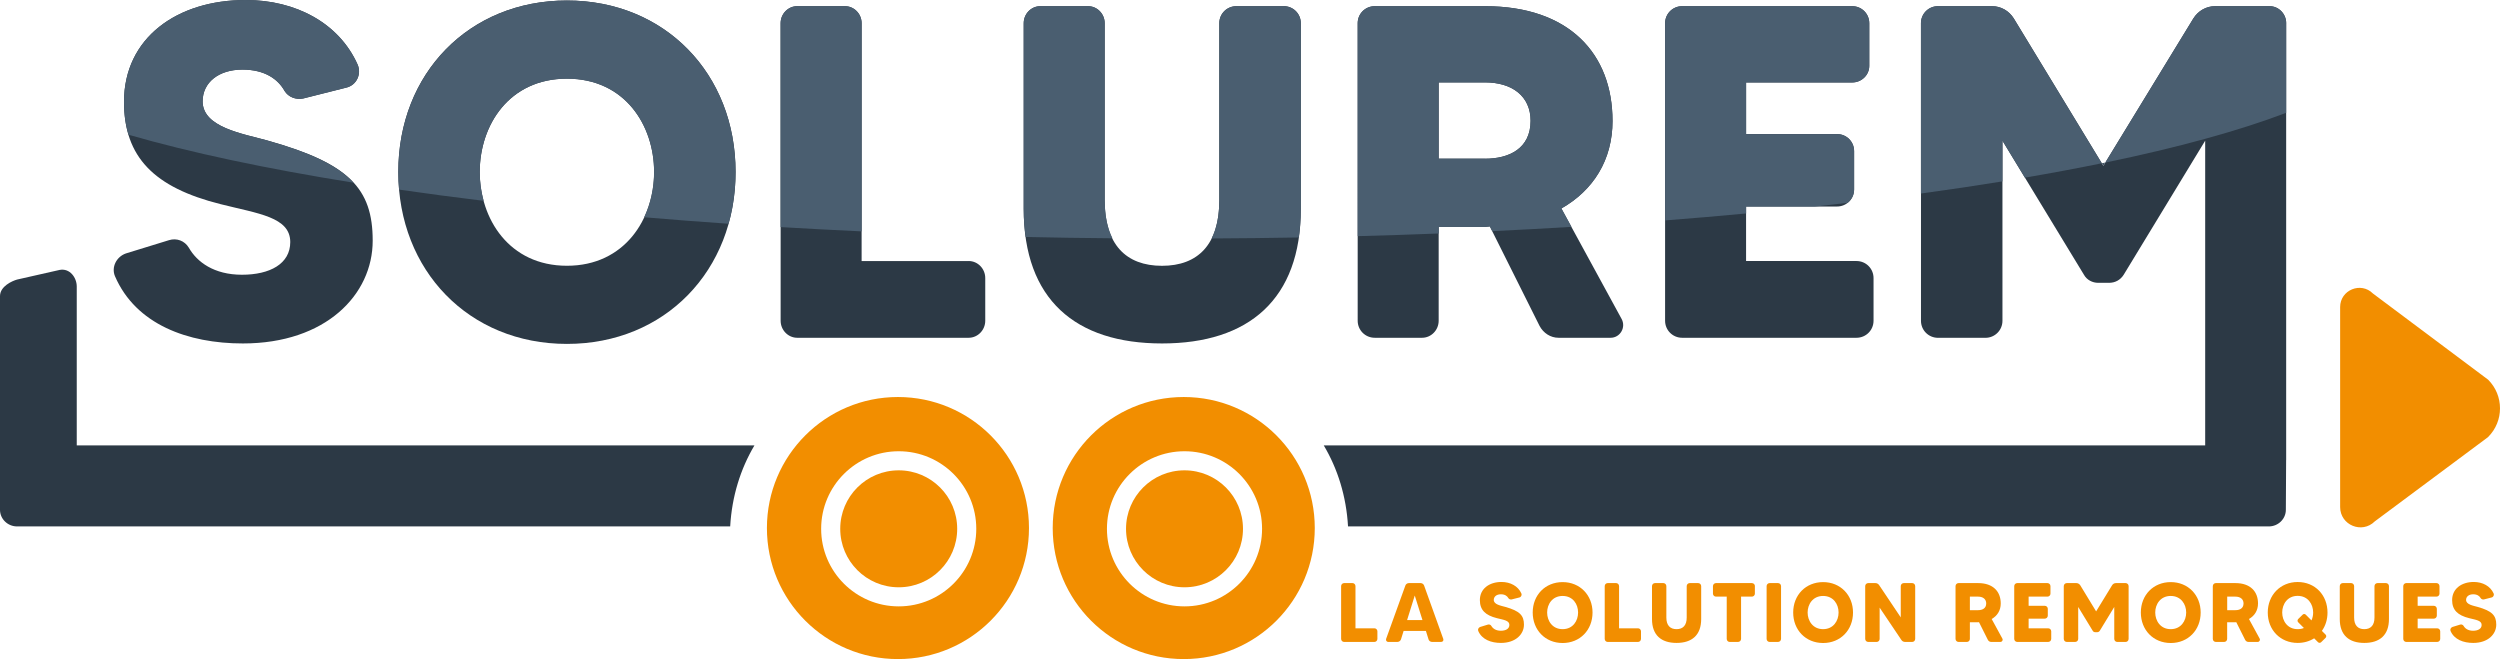<svg xmlns="http://www.w3.org/2000/svg" id="Calque_2" data-name="Calque 2" viewBox="0 0 554.07 146.07"><defs><style> .cls-1 { fill: #f28e00; } .cls-2 { fill: #4a5e70; } .cls-3 { fill: #2c3945; } .cls-4 { fill: #3f5161; } </style></defs><g id="Calque_1-2" data-name="Calque 1"><g><path class="cls-1" d="M551.44,96.86l-25.12,18.69c-2.84,2.83-7.68.83-7.68-3.18v-44.31c0-3.79,4.59-5.69,7.27-3.01l25.53,19.1c3.51,3.51,3.51,9.19,0,12.7"></path><path class="cls-3" d="M17.01,98.72v-35.22c0-1.99-1.54-4.1-3.78-3.68l-9.45,2.14c-1.04.3-3.78,1.46-3.78,3.68v47.36c0,1.99,1.68,3.67,3.78,3.67h158.05c.38-6.66,2.28-12.74,5.38-17.96H17.01Z"></path><path class="cls-3" d="M82.6,53.34c0,11.97-10.4,22.78-28.77,22.78-12.18,0-23.73-4.2-28.35-14.91-.84-1.99.31-4.3,2.42-5.04l9.55-2.94c1.68-.53,3.47.11,4.41,1.68,1.79,3.15,5.57,5.98,11.76,5.98s10.71-2.41,10.71-7.24c0-5.57-7.14-6.3-15.43-8.4-14.7-3.68-21.42-10.4-21.42-22.68C27.48,8.4,39.24,0,54.46,0c11.13,0,20.69,5.14,24.78,14.28.94,2.1-.21,4.62-2.52,5.14l-9.56,2.41c-1.58.32-3.25-.32-4.09-1.68-1.47-2.63-4.41-4.73-9.34-4.73-5.25,0-8.82,2.84-8.82,7.04,0,5.77,8.82,7.14,14.49,8.71,17.96,5.04,23.2,10.61,23.2,22.15"></path><path class="cls-3" d="M163.03,38.11c0,21.84-15.64,38.11-37.38,38.11s-37.38-16.27-37.38-38.11S103.92.11,125.65.11s37.38,16.27,37.38,38.01M144.97,38.11c0-10.39-6.51-20.68-19.32-20.68s-19.32,10.29-19.32,20.68,6.51,20.79,19.32,20.79,19.32-10.39,19.32-20.79"></path><path class="cls-3" d="M214.69,57.85c1.99,0,3.67,1.68,3.67,3.78v9.45c0,2.1-1.68,3.78-3.67,3.78h-38.01c-1.99,0-3.67-1.68-3.67-3.78V5.15c0-2.1,1.68-3.78,3.67-3.78h10.61c1.99,0,3.67,1.68,3.67,3.78v52.71h23.73Z"></path><path class="cls-3" d="M284.52,1.36c2.1,0,3.78,1.68,3.78,3.78v41.16c0,20.05-11.55,29.82-30.76,29.82s-30.66-9.76-30.66-29.82V5.15c0-2.1,1.68-3.78,3.67-3.78h10.61c1.99,0,3.67,1.68,3.67,3.78v39.27c0,9.76,4.72,14.49,12.7,14.49s12.7-4.73,12.7-14.49V5.15c0-2.1,1.68-3.78,3.78-3.78h10.5Z"></path><path class="cls-3" d="M356.96,74.86h-11.55c-1.78,0-3.36-1.05-4.2-2.63l-11.02-22.05c-.31,0-.73.11-1.05.11h-10.29v20.79c0,2.1-1.68,3.78-3.67,3.78h-10.5c-2.1,0-3.78-1.68-3.78-3.78V5.15c0-2.1,1.68-3.78,3.78-3.78h24.46c18.69,0,28.24,10.6,28.24,25.41,0,8.71-4.3,15.43-11.34,19.42l13.34,24.46c1.05,1.89-.31,4.2-2.42,4.2M318.85,35.17h10.29c5.25,0,10.08-2.2,10.08-8.4,0-5.46-4.1-8.51-10.08-8.51h-10.29v16.9Z"></path><path class="cls-3" d="M411.45,57.85c2.1,0,3.78,1.68,3.78,3.78v9.45c0,2.1-1.68,3.78-3.78,3.78h-38.64c-2.1,0-3.78-1.68-3.78-3.78V5.15c0-2.1,1.68-3.78,3.78-3.78h37.69c2.1,0,3.78,1.68,3.78,3.78v9.45c0,1.99-1.68,3.67-3.78,3.67h-23.52v11.44h20.16c2.1,0,3.78,1.68,3.78,3.78v8.5c0,2.1-1.68,3.78-3.78,3.78h-20.16v12.07h24.46Z"></path><path class="cls-3" d="M506.69,5.15c0-2.1-1.68-3.78-3.67-3.78h-12.08c-1.99,0-3.78,1.05-4.83,2.73l-19.95,32.65-19.84-32.65c-1.05-1.68-2.84-2.73-4.83-2.73h-11.97c-2.1,0-3.78,1.68-3.78,3.78v65.94c0,2.1,1.68,3.78,3.78,3.78h10.5c2.1,0,3.78-1.68,3.78-3.78V31.18l18.06,29.71c.63,1.15,1.89,1.79,3.15,1.79h2.41c1.36,0,2.52-.63,3.25-1.79l18.06-29.71v67.53h-195.35c3.1,5.21,5,11.3,5.38,17.96h204.07c2.1,0,3.78-1.68,3.78-3.68l.06-11s.01-.07.01-.1V5.15Z"></path><path class="cls-1" d="M304.62,139.25c.35,0,.65.3.65.67v1.68c0,.37-.3.67-.65.67h-6.74c-.35,0-.65-.3-.65-.67v-11.7c0-.37.3-.67.65-.67h1.88c.35,0,.65.3.65.67v9.35h4.21Z"></path><path class="cls-1" d="M316.6,141.69l-.58-1.86h-4.94l-.58,1.86c-.11.33-.43.58-.8.58h-2.03c-.34,0-.58-.33-.47-.67l4.27-11.83c.11-.32.43-.54.78-.54h2.59c.35,0,.67.22.78.54l4.25,11.83c.13.34-.11.67-.47.67h-2.01c-.37,0-.69-.24-.8-.58M315.26,137.43l-1.71-5.44-1.7,5.44h3.41Z"></path><path class="cls-1" d="M337.75,138.45c0,2.12-1.85,4.04-5.1,4.04-2.16,0-4.21-.74-5.03-2.65-.15-.35.06-.76.43-.89l1.7-.52c.3-.09.62.02.78.3.32.56.99,1.06,2.09,1.06s1.9-.43,1.9-1.29c0-.99-1.27-1.12-2.74-1.49-2.61-.65-3.8-1.84-3.8-4.02,0-2.51,2.09-4.01,4.79-4.01,1.97,0,3.67.91,4.4,2.53.17.37-.04.82-.45.91l-1.7.43c-.28.06-.58-.06-.73-.3-.26-.47-.78-.84-1.66-.84-.93,0-1.57.5-1.57,1.25,0,1.02,1.57,1.27,2.57,1.55,3.18.9,4.12,1.88,4.12,3.93"></path><path class="cls-1" d="M352.95,135.75c0,3.88-2.78,6.76-6.63,6.76s-6.63-2.89-6.63-6.76,2.78-6.74,6.63-6.74,6.63,2.89,6.63,6.74M349.75,135.75c0-1.85-1.15-3.67-3.43-3.67s-3.43,1.83-3.43,3.67,1.15,3.69,3.43,3.69,3.43-1.84,3.43-3.69"></path><path class="cls-1" d="M363.04,139.25c.35,0,.65.3.65.67v1.68c0,.37-.3.67-.65.67h-6.74c-.35,0-.65-.3-.65-.67v-11.7c0-.37.3-.67.65-.67h1.88c.35,0,.65.3.65.67v9.35h4.21Z"></path><path class="cls-1" d="M376.36,129.23c.37,0,.67.3.67.67v7.3c0,3.56-2.05,5.29-5.46,5.29s-5.44-1.73-5.44-5.29v-7.3c0-.37.3-.67.65-.67h1.88c.35,0,.65.3.65.67v6.97c0,1.73.84,2.57,2.26,2.57s2.25-.84,2.25-2.57v-6.97c0-.37.3-.67.67-.67h1.86Z"></path><path class="cls-1" d="M388.93,129.9v1.68c0,.35-.3.65-.67.65h-2.39v9.37c0,.37-.3.67-.67.67h-1.86c-.35,0-.65-.3-.65-.67v-9.37h-2.38c-.37,0-.67-.3-.67-.65v-1.68c0-.37.3-.67.67-.67h7.96c.37,0,.67.3.67.67"></path><path class="cls-1" d="M392.2,129.23h1.86c.37,0,.67.3.67.67v11.7c0,.37-.3.67-.67.67h-1.86c-.37,0-.67-.3-.67-.67v-11.7c0-.37.3-.67.67-.67"></path><path class="cls-1" d="M410.68,135.75c0,3.88-2.77,6.76-6.63,6.76s-6.63-2.89-6.63-6.76,2.78-6.74,6.63-6.74,6.63,2.89,6.63,6.74M407.48,135.75c0-1.85-1.16-3.67-3.43-3.67s-3.43,1.83-3.43,3.67,1.16,3.69,3.43,3.69,3.43-1.84,3.43-3.69"></path><path class="cls-1" d="M421.93,129.23h1.88c.35,0,.65.3.65.67v11.7c0,.37-.3.67-.65.67h-1.6c-.34,0-.65-.17-.82-.45l-4.81-7.15v6.93c0,.37-.3.67-.65.67h-1.88c-.37,0-.67-.3-.67-.67v-11.7c0-.37.3-.67.67-.67h1.6c.34,0,.63.17.82.45l4.79,7.15v-6.93c0-.37.3-.67.67-.67"></path><path class="cls-1" d="M443.35,142.27h-2.05c-.32,0-.6-.19-.74-.47l-1.96-3.91c-.06,0-.13.02-.19.02h-1.83v3.69c0,.37-.3.67-.65.67h-1.86c-.37,0-.67-.3-.67-.67v-11.7c0-.37.3-.67.67-.67h4.34c3.32,0,5.01,1.88,5.01,4.51,0,1.55-.76,2.74-2.01,3.45l2.37,4.34c.19.33-.05.74-.43.74M436.58,135.23h1.83c.93,0,1.79-.39,1.79-1.49,0-.97-.73-1.51-1.79-1.51h-1.83v3Z"></path><path class="cls-1" d="M453.94,139.25c.37,0,.67.3.67.67v1.68c0,.37-.3.67-.67.67h-6.86c-.37,0-.67-.3-.67-.67v-11.7c0-.37.3-.67.67-.67h6.69c.37,0,.67.3.67.67v1.68c0,.35-.3.65-.67.65h-4.17v2.03h3.58c.37,0,.67.3.67.67v1.51c0,.37-.3.67-.67.67h-3.58v2.14h4.34Z"></path><path class="cls-1" d="M468.97,129.23h2.14c.35,0,.65.3.65.67v11.7c0,.37-.3.67-.65.67h-1.88c-.35,0-.65-.3-.65-.67v-7.08l-3.21,5.27c-.13.21-.34.32-.58.32h-.43c-.22,0-.45-.11-.56-.32l-3.21-5.27v7.08c0,.37-.3.67-.67.67h-1.86c-.37,0-.67-.3-.67-.67v-11.7c0-.37.3-.67.67-.67h2.12c.35,0,.67.19.86.48l3.52,5.79,3.54-5.79c.18-.3.5-.48.86-.48"></path><path class="cls-1" d="M487.73,135.75c0,3.88-2.77,6.76-6.63,6.76s-6.63-2.89-6.63-6.76,2.78-6.74,6.63-6.74,6.63,2.89,6.63,6.74M484.52,135.75c0-1.85-1.16-3.67-3.43-3.67s-3.43,1.83-3.43,3.67,1.16,3.69,3.43,3.69,3.43-1.84,3.43-3.69"></path><path class="cls-1" d="M500.37,142.27h-2.05c-.32,0-.6-.19-.74-.47l-1.96-3.91c-.06,0-.13.02-.19.02h-1.83v3.69c0,.37-.3.67-.65.67h-1.86c-.37,0-.67-.3-.67-.67v-11.7c0-.37.3-.67.67-.67h4.34c3.32,0,5.01,1.88,5.01,4.51,0,1.55-.76,2.74-2.01,3.45l2.37,4.34c.19.33-.05.74-.43.74M493.61,135.23h1.83c.93,0,1.79-.39,1.79-1.49,0-.97-.73-1.51-1.79-1.51h-1.83v3Z"></path><path class="cls-1" d="M514.6,139.83l.82.82c.19.19.19.5,0,.71l-.99.97c-.18.19-.5.19-.69,0l-.86-.86c-1.02.65-2.27,1.02-3.65,1.02-3.86,0-6.63-2.89-6.63-6.74s2.78-6.76,6.63-6.76,6.61,2.89,6.61,6.76c0,1.57-.45,2.96-1.25,4.08M510.61,139.18l-1.27-1.27c-.19-.2-.19-.52,0-.71l.99-.97c.19-.21.5-.19.69,0l1.27,1.27c.24-.54.37-1.14.37-1.75,0-1.84-1.15-3.69-3.43-3.69s-3.43,1.85-3.43,3.69,1.16,3.69,3.43,3.69c.52,0,.97-.09,1.38-.26"></path><path class="cls-1" d="M528.79,129.23c.37,0,.67.3.67.67v7.3c0,3.56-2.05,5.29-5.46,5.29s-5.44-1.73-5.44-5.29v-7.3c0-.37.3-.67.65-.67h1.88c.35,0,.65.3.65.67v6.97c0,1.73.84,2.57,2.25,2.57s2.26-.84,2.26-2.57v-6.97c0-.37.3-.67.67-.67h1.86Z"></path><path class="cls-1" d="M540.15,139.25c.37,0,.67.3.67.67v1.68c0,.37-.3.67-.67.67h-6.85c-.37,0-.67-.3-.67-.67v-11.7c0-.37.3-.67.67-.67h6.69c.37,0,.67.3.67.67v1.68c0,.35-.3.65-.67.65h-4.17v2.03h3.58c.37,0,.67.3.67.67v1.51c0,.37-.3.67-.67.67h-3.58v2.14h4.34Z"></path><path class="cls-1" d="M553.24,138.45c0,2.12-1.84,4.04-5.1,4.04-2.16,0-4.21-.74-5.03-2.65-.15-.35.06-.76.43-.89l1.69-.52c.3-.09.62.02.78.3.32.56.99,1.06,2.09,1.06s1.9-.43,1.9-1.29c0-.99-1.27-1.12-2.74-1.49-2.61-.65-3.8-1.84-3.8-4.02,0-2.51,2.09-4.01,4.79-4.01,1.97,0,3.67.91,4.4,2.53.17.37-.04.82-.45.91l-1.69.43c-.28.06-.58-.06-.73-.3-.26-.47-.78-.84-1.66-.84-.93,0-1.57.5-1.57,1.25,0,1.02,1.57,1.27,2.57,1.55,3.18.9,4.12,1.88,4.12,3.93"></path><path class="cls-4" d="M466.59,36.03c-.26.05-.51.11-.78.16l.34.55.44-.72Z"></path><path class="cls-2" d="M59.4,31.18c-5.67-1.58-14.49-2.94-14.49-8.71,0-4.2,3.57-7.04,8.82-7.04,4.93,0,7.88,2.1,9.34,4.73.84,1.36,2.52,1.99,4.1,1.68l9.56-2.41c2.31-.52,3.46-3.04,2.52-5.14C75.15,5.15,65.59,0,54.46,0,39.24,0,27.48,8.4,27.48,22.58c0,2.69.34,5.1,1,7.28,13.7,3.96,30.52,7.53,49.86,10.63-3.49-3.79-9.41-6.62-18.94-9.29"></path><path class="cls-2" d="M125.65.11c-21.73,0-37.38,16.27-37.38,38.01,0,1.32.06,2.62.17,3.9,6.04.88,12.29,1.7,18.74,2.49-.56-2.07-.86-4.23-.86-6.39,0-10.39,6.51-20.68,19.32-20.68s19.32,10.29,19.32,20.68c0,3.48-.74,6.94-2.19,10.03,6.11.52,12.35,1,18.7,1.44,1.01-3.59,1.55-7.43,1.55-11.47C163.03,16.38,147.39.11,125.65.11"></path><path class="cls-2" d="M187.29,1.36h-10.61c-1.99,0-3.68,1.68-3.68,3.78v45.19c5.9.35,11.89.67,17.96.95V5.15c0-2.1-1.68-3.78-3.67-3.78"></path><path class="cls-2" d="M244.83,44.41V5.15c0-2.1-1.68-3.78-3.67-3.78h-10.61c-1.99,0-3.67,1.68-3.67,3.78v41.16c0,2.2.16,4.26.43,6.21,6.35.14,12.76.24,19.24.29-1.1-2.2-1.71-4.97-1.71-8.39"></path><path class="cls-2" d="M288.29,5.15c0-2.1-1.68-3.78-3.78-3.78h-10.5c-2.1,0-3.78,1.68-3.78,3.78v39.27c0,3.44-.6,6.23-1.7,8.43,6.5-.03,12.94-.11,19.31-.22.28-1.98.45-4.08.45-6.32V5.15Z"></path><path class="cls-2" d="M357.38,26.78c0-14.81-9.56-25.41-28.24-25.41h-24.46c-2.1,0-3.78,1.68-3.78,3.78v47.19c6.05-.16,12.04-.36,17.96-.59v-1.45h10.29c.31,0,.73-.11,1.05-.11l.52,1.04c5.93-.28,11.79-.6,17.56-.95l-2.23-4.08c7.04-3.99,11.34-10.71,11.34-19.42M329.14,35.17h-10.29v-16.9h10.29c5.98,0,10.08,3.04,10.08,8.51,0,6.19-4.83,8.4-10.08,8.4"></path><path class="cls-2" d="M410.93,42v-8.5c0-2.1-1.68-3.78-3.78-3.78h-20.16v-11.44h23.52c2.1,0,3.78-1.68,3.78-3.67V5.15c0-2.1-1.68-3.78-3.78-3.78h-37.69c-2.1,0-3.78,1.68-3.78,3.78v43.7c6.1-.47,12.09-.99,17.95-1.54v-1.53h15.17c2.47-.27,4.91-.55,7.33-.83.87-.69,1.44-1.74,1.44-2.95"></path><path class="cls-2" d="M503.01,1.36h-12.08c-1.99,0-3.78,1.05-4.83,2.73l-19.51,31.94c16.03-3.31,29.56-7.02,40.09-11.03V5.15c0-2.1-1.68-3.78-3.67-3.78"></path><path class="cls-2" d="M446.31,4.09c-1.05-1.68-2.84-2.73-4.83-2.73h-11.97c-2.1,0-3.78,1.68-3.78,3.78v37.75c6.24-.85,12.27-1.75,18.06-2.69v-9.03l4.98,8.2c5.95-1.02,11.64-2.08,17.04-3.19l-19.51-32.1Z"></path><path class="cls-1" d="M199.01,87.99c-16.04,0-29.04,13-29.04,29.04s13,29.04,29.04,29.04,29.04-13,29.04-29.04-13-29.04-29.04-29.04M199.18,134.39c-9.49,0-17.19-7.7-17.19-17.19s7.7-17.19,17.19-17.19,17.19,7.7,17.19,17.19-7.7,17.19-17.19,17.19"></path><path class="cls-1" d="M199.18,104.24c-7.16,0-12.96,5.8-12.96,12.96s5.8,12.96,12.96,12.96,12.96-5.8,12.96-12.96-5.8-12.96-12.96-12.96"></path><path class="cls-1" d="M262.35,87.99c-16.04,0-29.04,13-29.04,29.04s13,29.04,29.04,29.04,29.04-13,29.04-29.04-13-29.04-29.04-29.04M262.52,134.39c-9.49,0-17.19-7.7-17.19-17.19s7.7-17.19,17.19-17.19,17.19,7.7,17.19,17.19-7.7,17.19-17.19,17.19"></path><path class="cls-1" d="M262.52,104.24c-7.16,0-12.96,5.8-12.96,12.96s5.8,12.96,12.96,12.96,12.96-5.8,12.96-12.96-5.8-12.96-12.96-12.96"></path></g></g></svg>